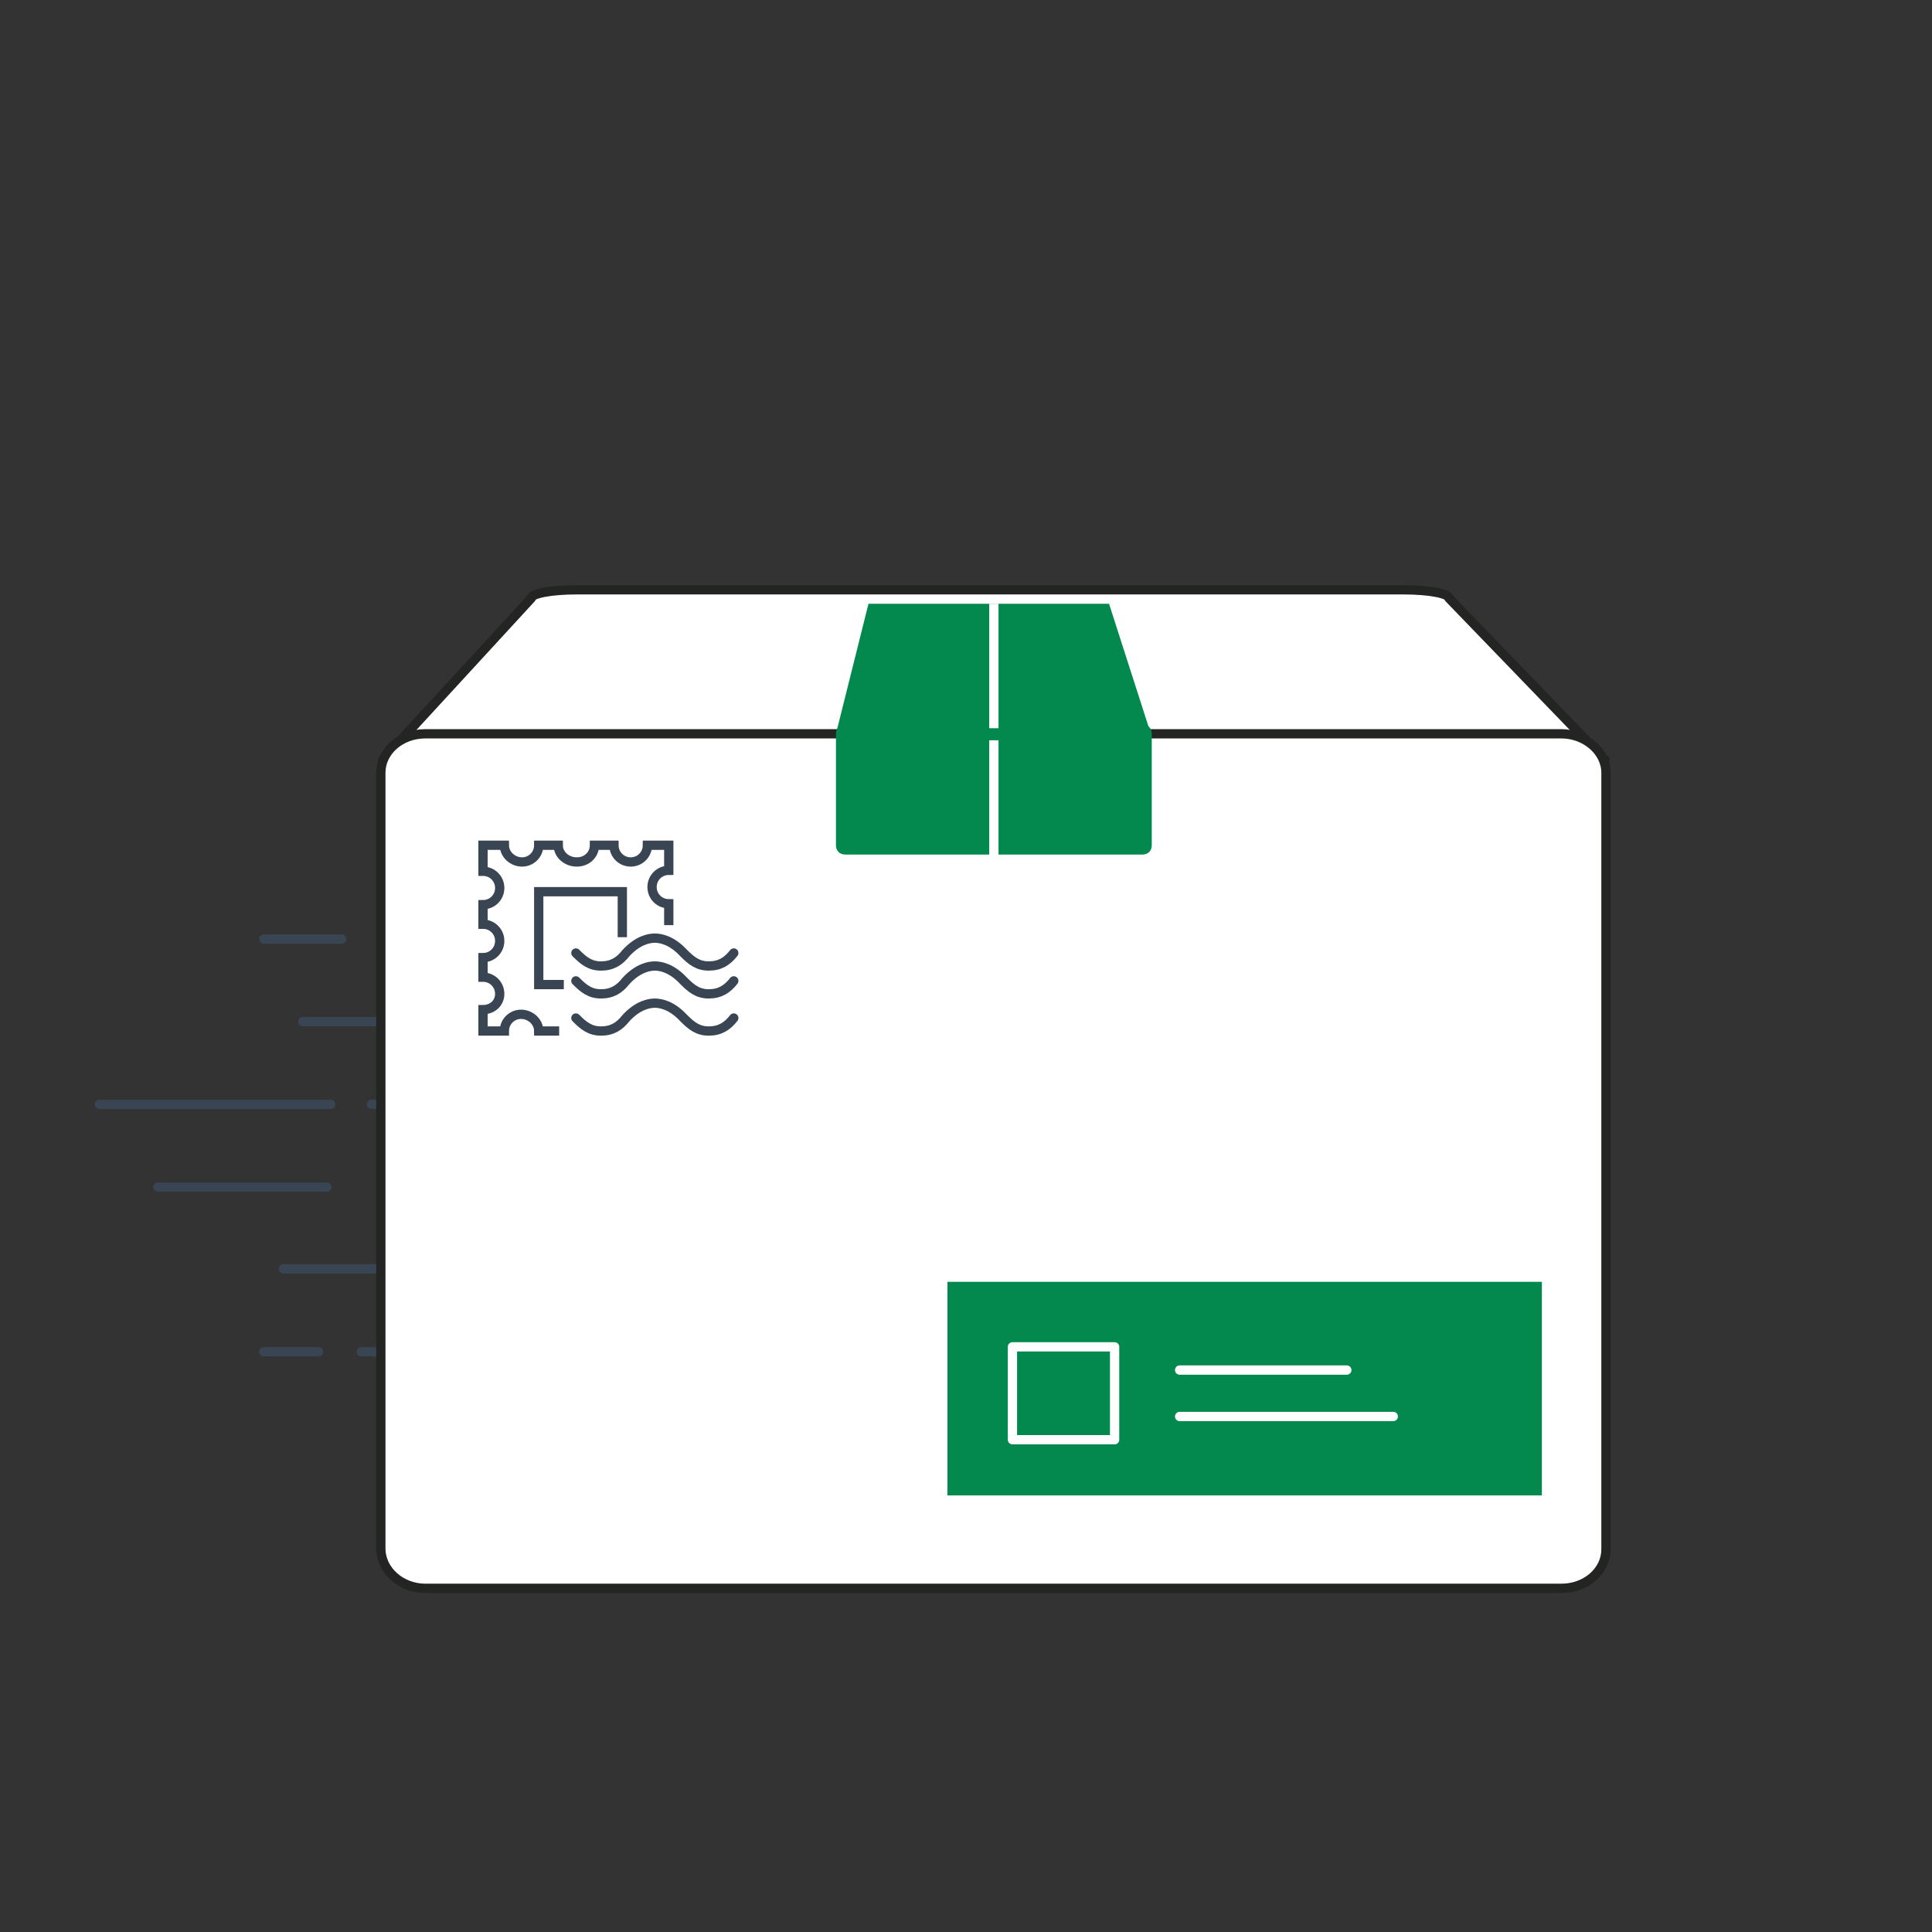 <?xml version="1.0" encoding="utf-8"?>
<!-- Generator: Adobe Illustrator 25.0.1, SVG Export Plug-In . SVG Version: 6.00 Build 0)  -->
<svg version="1.1" id="Layer_1" xmlns="http://www.w3.org/2000/svg" xmlns:xlink="http://www.w3.org/1999/xlink" x="0px" y="0px"
	 viewBox="0 0 208 208" style="enable-background:new 0 0 208 208;" xml:space="preserve">
<rect x="0" y="0" width="208" height="208" fill="#333333" stroke="none"/>
<style type="text/css">
	.st0{fill:#FFFFFF;stroke:#232522;stroke-linecap:round;stroke-linejoin:round;}
	.st1{fill-rule:evenodd;clip-rule:evenodd;fill:#03894E;}
	.st2{fill:none;stroke:#394553;stroke-linecap:round;stroke-linejoin:round;}
	.st3{fill-rule:evenodd;clip-rule:evenodd;fill:#FFFFFF;stroke:#232522;stroke-linecap:round;stroke-linejoin:round;}
	.st4{fill:none;stroke:#394553;}
	.st5{fill:none;stroke:#394553;stroke-linecap:round;}
	.st6{fill:none;stroke:#FFFFFF;stroke-linecap:round;stroke-linejoin:round;}
	.st7{fill:none;stroke:#FFFFFF;stroke-linecap:square;}
</style>
<g>
	<g transform="translate(10 65)">
		<path class="st0" d="M52,17.7H158c2.7,0,4.8-0.4,4.8-0.9L146-0.6c0-0.5-2.2-0.9-4.8-0.9H52c-2.6,0-4.8,0.4-4.8,0.9l-16,17.4
			C31.2,17.3,49.4,17.7,52,17.7z"/>
		<path class="st1" d="M83.5,0h25.9l4.5,14H80L83.5,0z"/>
		<path class="st2" d="M7,62.8h18.2 M0.7,53.9h24.9 M30,53.9h2.6 M22.6,45h11.1 M20.5,71.6h16 M18.4,36.1h8.4"/>
		<g transform="rotate(-180 12.5 40.817)">
			<path class="st2" d="M6.6,1.1H0.7"/>
		</g>
		<g transform="rotate(-180 16 40.817)">
			<path class="st2" d="M3.1,1.1H0.6"/>
		</g>
		<path class="st3" d="M35.8,106h122.3c2.7,0,4.8-1.9,4.8-4.2V18.2c0-2.3-2.2-4.2-4.8-4.2H35.8c-2.7,0-4.8,1.9-4.8,4.2v83.5
			C31,104.1,33.2,106,35.8,106z"/>
		<g>
			<path class="st4" d="M62,34.6v-2.3c-1,0-1.8-0.8-1.8-1.8s0.8-1.8,1.8-1.8V26h-2.3c0,1-0.8,1.8-1.8,1.8S56.1,27,56.1,26H54
				c0,1-0.8,1.8-1.9,1.8s-2-0.8-2-1.8H48c0,1-0.8,1.8-1.8,1.8S44.3,27,44.3,26H42v2.8c1,0,1.8,0.8,1.8,1.8S43,32.4,42,32.4v2.1
				c1,0,1.8,0.8,1.8,1.8S43,38.1,42,38.1v2.1c1,0,1.8,0.8,1.8,1.8S43,43.7,42,43.7V46h2.3c0-1,0.8-1.8,1.8-1.8S48,45,48,46h2.2"/>
			<path class="st4" d="M50.7,41H48V31h9v4.9"/>
			<path class="st5" d="M52,40.6c0.8,0.8,1.5,1.4,2.7,1.4s2-0.5,2.7-1.4c1.3-1.4,2.5-1.6,3.1-1.6s1.8,0.2,3.1,1.6
				c0.8,0.8,1.5,1.4,2.7,1.4s2-0.5,2.7-1.4 M52,44.6c0.8,0.8,1.5,1.4,2.7,1.4s2-0.5,2.7-1.4c1.3-1.4,2.5-1.6,3.1-1.6
				s1.8,0.2,3.1,1.6c0.8,0.8,1.5,1.4,2.7,1.4s2-0.5,2.7-1.4 M52,37.6c0.8,0.8,1.5,1.4,2.7,1.4s2-0.5,2.7-1.4
				c1.3-1.4,2.5-1.6,3.1-1.6s1.8,0.2,3.1,1.6c0.8,0.8,1.5,1.4,2.7,1.4s2-0.5,2.7-1.4"/>
		</g>
		<path class="st1" d="M81,13h32c0.6,0,1,0.4,1,1v12c0,0.6-0.4,1-1,1H81c-0.6,0-1-0.4-1-1V14C80,13.4,80.4,13,81,13z"/>
		<path class="st1" d="M92,73h64v23H92V73z"/>
		<path class="st6" d="M99,90h11V80H99V90z M117,82.5h18 M117,87.5h23"/>
		<path class="st7" d="M97,0.5v12.4 M97,15.2v12.4"/>
	</g>
</g>
</svg>
